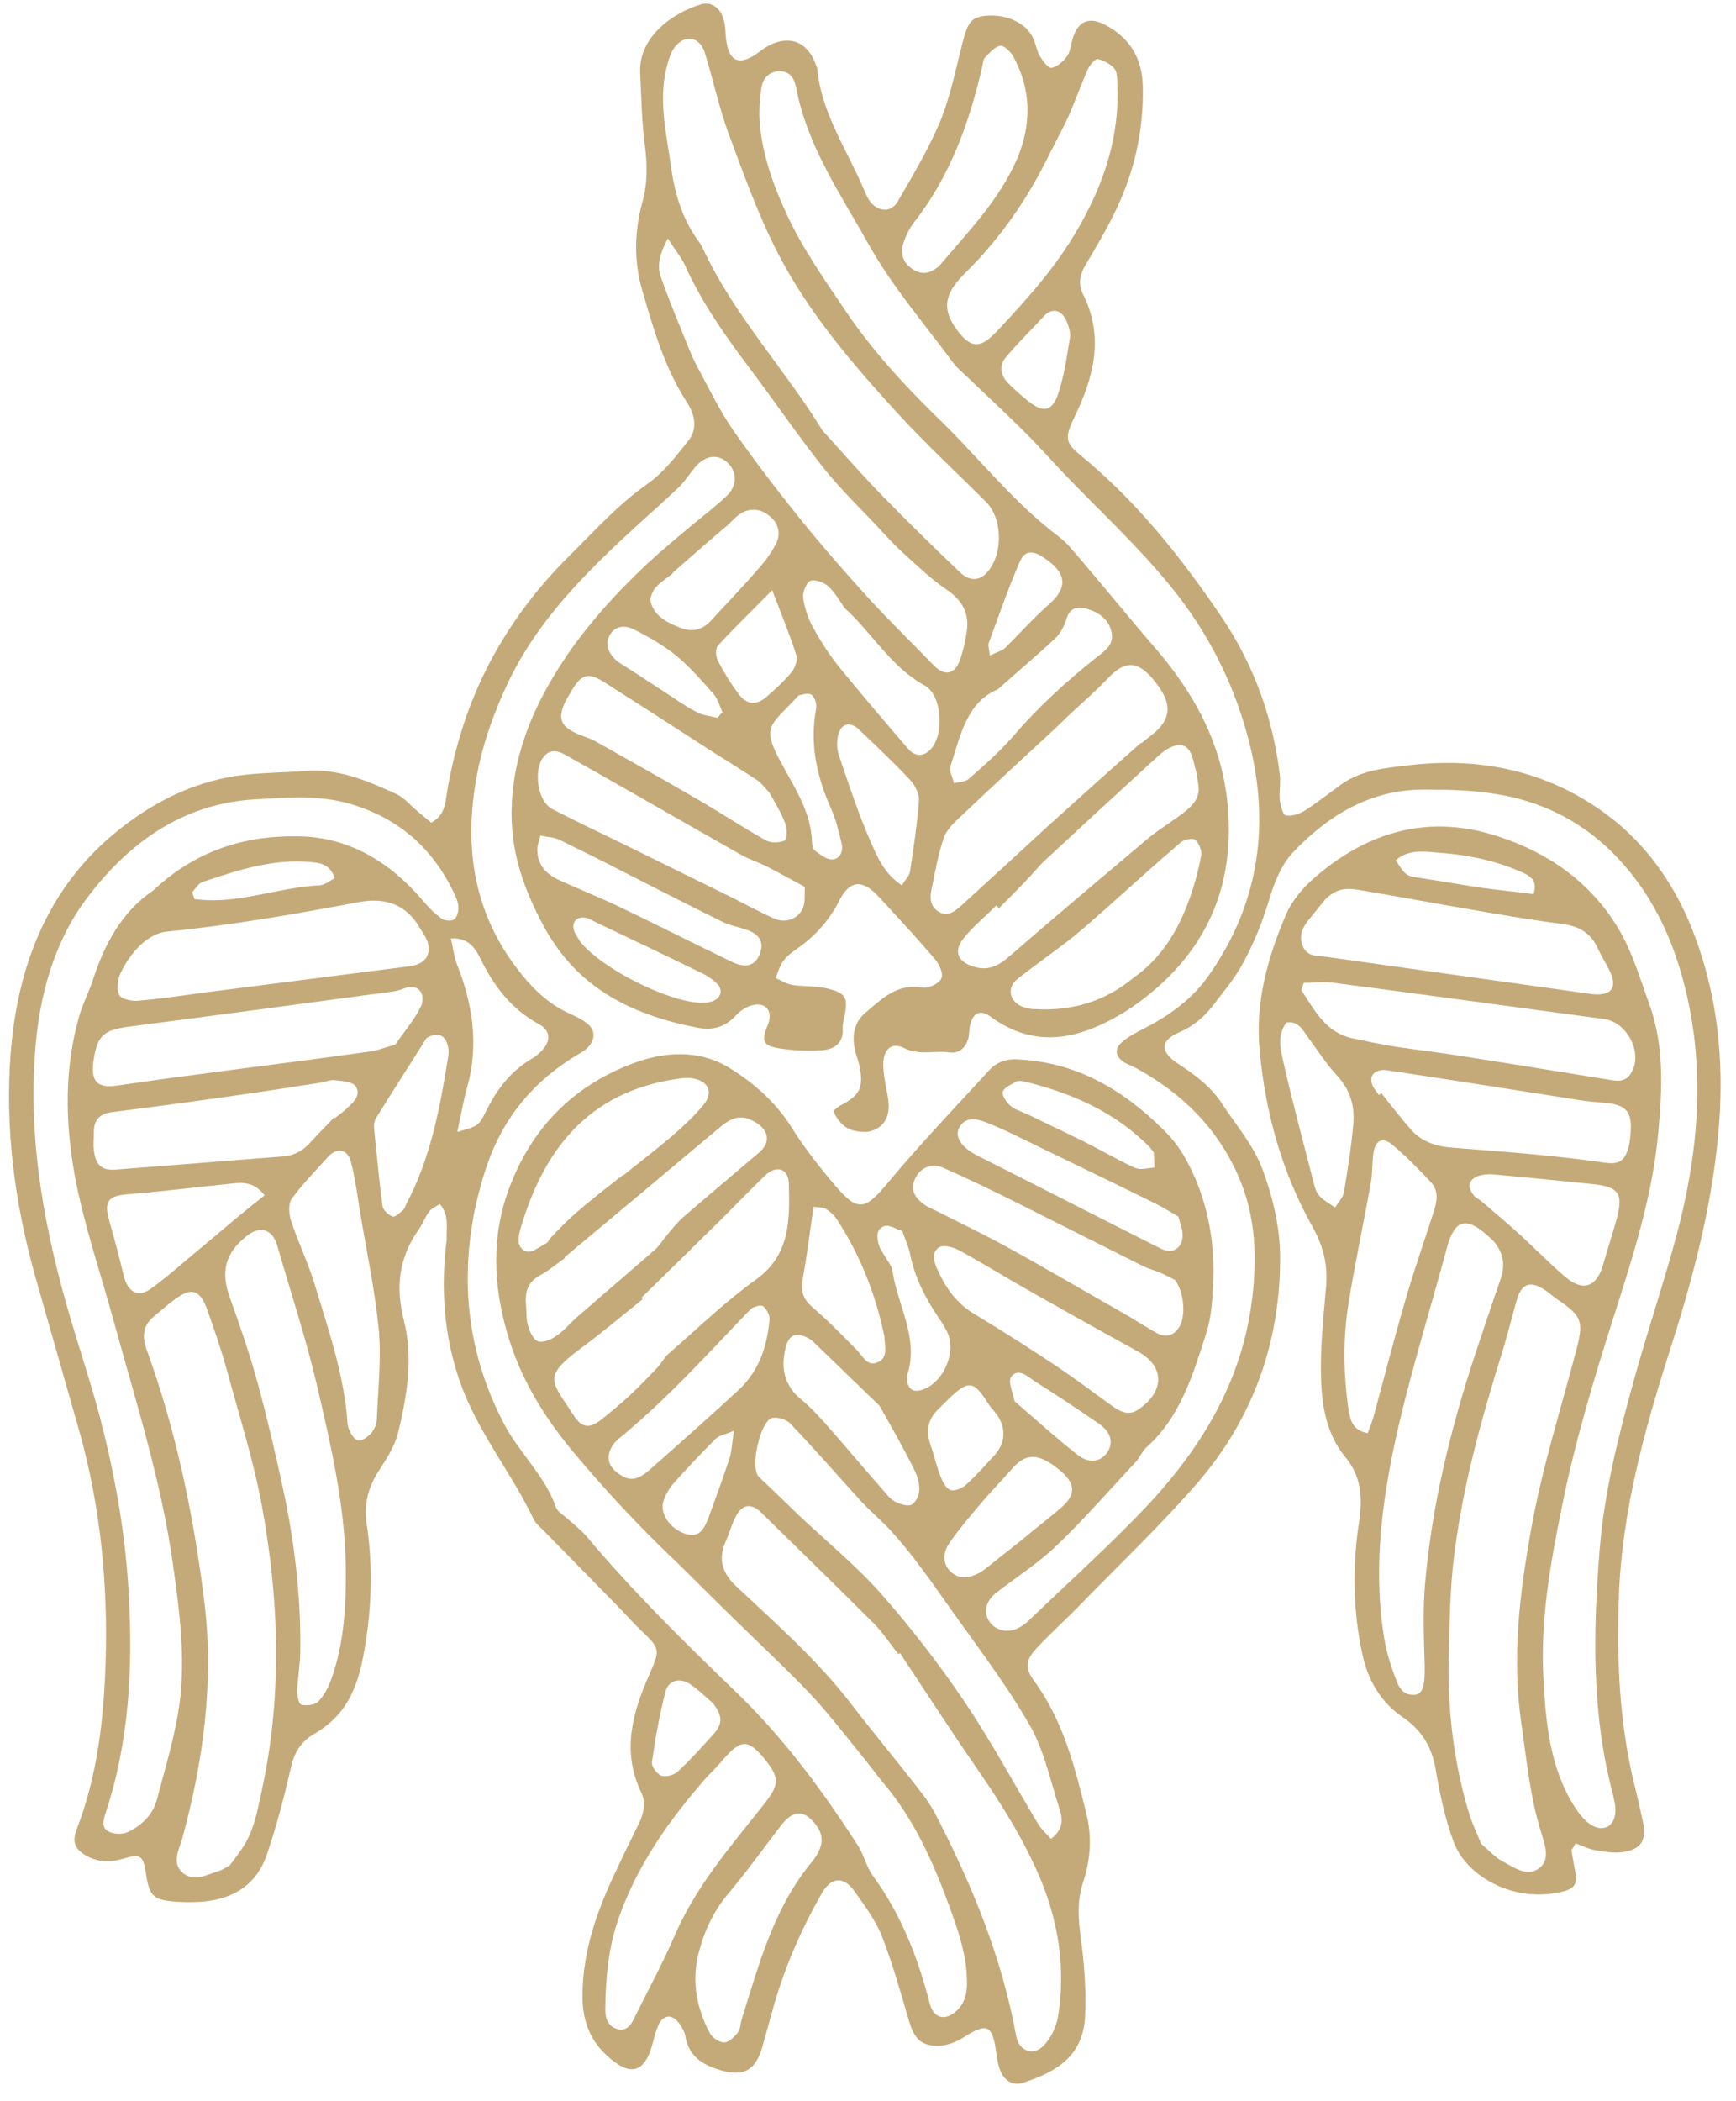 <svg width="81" height="98" viewBox="0 0 81 98" fill="none" xmlns="http://www.w3.org/2000/svg">
<path d="M20.523 56.168C20.328 56.292 20.116 56.381 20.01 56.54C19.815 56.806 19.709 57.125 19.514 57.391C18.612 58.685 18.452 60.031 18.842 61.591C19.284 63.292 19.001 65.064 18.594 66.765C18.435 67.457 18.01 68.094 17.62 68.697C17.16 69.441 16.983 70.203 17.107 71.072C17.426 73.18 17.337 75.272 16.93 77.363C16.788 78.107 16.541 78.869 16.151 79.489C15.797 80.056 15.249 80.552 14.682 80.871C14.01 81.261 13.726 81.775 13.567 82.484C13.248 83.866 12.895 85.231 12.434 86.56C11.974 87.889 10.93 88.562 9.549 88.704C9.16 88.74 8.753 88.74 8.363 88.722C7.124 88.651 6.965 88.491 6.788 87.269C6.682 86.595 6.54 86.471 5.832 86.684C5.213 86.879 4.629 86.897 4.044 86.578C3.478 86.259 3.354 85.922 3.584 85.319C4.558 82.803 4.841 80.162 4.929 77.522C5.036 73.925 4.699 70.345 3.726 66.854C3.036 64.409 2.328 61.963 1.637 59.517C0.681 56.097 0.221 52.606 0.504 49.062C0.823 45.11 2.186 41.513 5.301 38.908C7.089 37.419 9.178 36.356 11.585 36.126C12.452 36.037 13.319 36.037 14.187 35.966C15.744 35.824 17.107 36.409 18.47 37.029C18.859 37.207 19.143 37.561 19.479 37.845C19.691 38.022 19.904 38.199 20.116 38.376C20.718 38.075 20.771 37.526 20.842 37.047C21.178 34.992 21.78 33.025 22.718 31.164C23.709 29.215 25.001 27.478 26.559 25.936C27.745 24.767 28.842 23.526 30.241 22.551C30.966 22.037 31.533 21.293 32.099 20.584C32.577 20 32.418 19.344 32.046 18.759C31.002 17.146 30.488 15.339 29.957 13.514C29.568 12.149 29.603 10.785 29.975 9.42C30.223 8.534 30.205 7.648 30.081 6.726C29.94 5.61 29.922 4.494 29.869 3.377C29.798 1.729 31.391 0.595 32.701 0.205C33.179 0.063 33.604 0.347 33.763 0.914C33.869 1.251 33.834 1.64 33.904 1.995C34.046 2.828 34.471 3.04 35.197 2.58C35.444 2.42 35.657 2.225 35.922 2.101C36.86 1.64 37.639 1.959 38.029 2.916C38.064 3.023 38.117 3.111 38.135 3.218C38.33 5.309 39.533 6.992 40.312 8.853C40.4 9.048 40.489 9.261 40.613 9.42C41.002 9.899 41.586 9.916 41.887 9.402C42.595 8.18 43.321 6.957 43.87 5.663C44.33 4.529 44.578 3.306 44.879 2.119C45.144 1.038 45.303 0.808 45.994 0.737C46.949 0.648 47.87 1.056 48.206 1.782C48.33 2.048 48.365 2.349 48.507 2.597C48.649 2.828 48.896 3.182 49.056 3.164C49.321 3.129 49.604 2.863 49.781 2.633C49.941 2.42 49.958 2.101 50.047 1.818C50.295 0.967 50.826 0.754 51.605 1.18C52.72 1.782 53.286 2.721 53.322 3.997C53.375 6.142 52.897 8.18 51.923 10.093C51.534 10.873 51.091 11.617 50.649 12.362C50.383 12.805 50.295 13.248 50.525 13.709C51.534 15.711 51.038 17.589 50.135 19.45C49.675 20.407 49.693 20.655 50.419 21.24C53.056 23.402 55.145 26.042 57.038 28.842C58.508 31.04 59.393 33.485 59.711 36.126C59.764 36.516 59.676 36.923 59.711 37.313C59.747 37.579 59.853 38.004 59.994 38.04C60.26 38.093 60.614 37.969 60.862 37.827C61.464 37.437 62.03 36.994 62.614 36.569C63.552 35.913 64.667 35.824 65.729 35.7C69.269 35.275 72.561 36.055 75.34 38.288C76.827 39.493 77.978 41.088 78.757 42.877C80.137 46.085 80.491 49.452 80.172 52.907C79.854 56.434 78.933 59.837 77.854 63.186C76.686 66.854 75.677 70.575 75.535 74.456C75.429 77.433 75.553 80.411 76.278 83.335C76.42 83.902 76.544 84.469 76.668 85.036C76.827 85.869 76.562 86.276 75.712 86.4C75.305 86.454 74.845 86.383 74.438 86.312C74.119 86.259 73.818 86.099 73.517 85.993C73.446 86.099 73.393 86.205 73.323 86.312C73.376 86.631 73.429 86.967 73.499 87.304C73.606 87.871 73.482 88.102 72.898 88.243C70.65 88.793 68.42 87.552 67.818 85.904C67.411 84.805 67.181 83.671 66.986 82.537C66.809 81.492 66.331 80.712 65.481 80.127C64.419 79.418 63.835 78.39 63.57 77.185C63.127 75.147 63.092 73.074 63.41 71.019C63.57 69.92 63.552 68.892 62.756 67.953C61.924 66.943 61.676 65.631 61.641 64.373C61.587 62.938 61.747 61.484 61.871 60.049C61.959 59.039 61.764 58.171 61.251 57.249C59.817 54.697 59.039 51.915 58.773 48.991C58.561 46.758 59.145 44.685 59.994 42.682C60.278 42.009 60.826 41.371 61.393 40.893C63.871 38.766 66.703 37.969 69.889 39.014C72.243 39.776 74.19 41.141 75.482 43.267C76.154 44.366 76.526 45.66 76.969 46.882C77.659 48.814 77.553 50.816 77.376 52.801C77.11 55.778 76.19 58.614 75.287 61.449C74.349 64.391 73.464 67.332 72.862 70.363C72.331 72.968 71.871 75.591 72.013 78.249C72.119 80.304 72.296 82.395 73.429 84.221C73.641 84.557 73.889 84.894 74.207 85.107C74.827 85.514 75.376 85.178 75.376 84.433C75.376 84.185 75.305 83.937 75.252 83.689C74.261 79.95 74.331 76.158 74.632 72.347C74.845 69.618 75.517 66.978 76.243 64.355C76.862 62.123 77.606 59.925 78.208 57.692C79.199 54.006 79.571 50.267 78.721 46.492C78.137 43.888 77.057 41.531 75.11 39.652C73.641 38.234 71.836 37.366 69.836 37.047C68.703 36.852 67.535 36.834 66.366 36.834C63.924 36.852 61.977 38.04 60.366 39.723C59.817 40.29 59.463 41.141 59.233 41.92C58.897 43.037 58.472 44.1 57.906 45.093C57.552 45.713 57.074 46.28 56.631 46.865C56.207 47.414 55.711 47.857 55.056 48.141C54.136 48.53 54.1 49.044 54.95 49.611C55.746 50.125 56.508 50.692 57.021 51.49C57.676 52.482 58.49 53.439 58.897 54.52C59.375 55.796 59.711 57.196 59.729 58.543C59.764 62.53 58.49 66.145 55.888 69.158C54.136 71.178 52.171 73.039 50.312 74.953C49.711 75.573 49.056 76.158 48.454 76.796C47.852 77.416 47.781 77.77 48.259 78.426C49.622 80.287 50.171 82.484 50.702 84.664C50.95 85.692 50.879 86.772 50.543 87.783C50.242 88.686 50.312 89.555 50.436 90.459C50.596 91.646 50.684 92.851 50.631 94.038C50.543 95.952 49.25 96.661 47.746 97.157C47.268 97.317 46.879 97.069 46.684 96.625C46.578 96.36 46.525 96.076 46.489 95.793C46.312 94.446 46.064 94.339 44.949 95.048C44.613 95.261 44.153 95.438 43.763 95.438C42.967 95.438 42.648 95.084 42.418 94.286C42.029 92.975 41.657 91.628 41.161 90.352C40.861 89.59 40.347 88.899 39.869 88.226C39.374 87.517 38.79 87.552 38.347 88.314C37.427 89.927 36.683 91.61 36.152 93.4C35.958 94.091 35.763 94.8 35.568 95.491C35.232 96.661 34.612 96.909 33.444 96.519C32.648 96.253 32.117 95.828 31.975 94.977C31.94 94.765 31.816 94.57 31.692 94.393C31.356 93.932 30.931 93.967 30.701 94.517C30.524 94.924 30.471 95.367 30.311 95.757C29.975 96.608 29.444 96.749 28.718 96.218C27.639 95.438 27.161 94.428 27.178 93.046C27.196 90.937 27.887 89.058 28.771 87.216C29.108 86.489 29.462 85.78 29.816 85.054C30.046 84.575 30.152 84.079 29.904 83.583C29.002 81.687 29.515 79.879 30.294 78.125C30.789 76.99 30.825 76.92 29.94 76.087C29.603 75.768 29.285 75.413 28.966 75.077C27.745 73.836 26.541 72.596 25.32 71.355C25.161 71.196 24.984 71.054 24.895 70.859C23.851 68.679 22.276 66.783 21.461 64.462C20.7 62.282 20.559 60.067 20.842 57.816C20.824 57.249 20.966 56.7 20.523 56.168ZM38.878 51.827C38.967 51.756 39.073 51.649 39.197 51.578C40.099 51.118 40.294 50.763 40.117 49.789C40.064 49.505 39.94 49.239 39.887 48.956C39.745 48.318 39.852 47.697 40.365 47.255C41.126 46.617 41.852 45.855 43.038 46.067C43.321 46.12 43.816 45.89 43.923 45.642C44.029 45.411 43.816 44.951 43.604 44.72C42.755 43.728 41.87 42.771 40.984 41.814C40.223 40.999 39.639 41.052 39.144 42.044C38.719 42.877 38.135 43.551 37.409 44.1C37.126 44.313 36.79 44.508 36.577 44.791C36.383 45.022 36.312 45.341 36.188 45.624C36.436 45.73 36.683 45.89 36.949 45.943C37.48 46.032 38.046 45.979 38.56 46.103C39.48 46.315 39.586 46.546 39.392 47.467C39.356 47.644 39.303 47.822 39.321 47.999C39.356 48.654 38.931 48.938 38.4 48.991C37.763 49.044 37.09 49.009 36.453 48.92C35.586 48.796 35.498 48.584 35.834 47.786C36.064 47.201 35.763 46.758 35.161 46.882C34.86 46.935 34.559 47.13 34.347 47.361C33.816 47.946 33.197 48.087 32.471 47.928C29.444 47.325 26.913 46.085 25.355 43.179C24.453 41.495 23.869 39.865 23.869 37.933C23.886 35.31 24.842 33.042 26.223 30.916C27.338 29.215 28.701 27.708 30.188 26.308C30.878 25.67 31.604 25.068 32.329 24.465C32.86 24.022 33.409 23.615 33.904 23.136C34.4 22.675 34.4 22.02 33.958 21.594C33.515 21.169 32.931 21.222 32.453 21.772C32.17 22.108 31.94 22.48 31.621 22.782C30.718 23.632 29.798 24.43 28.895 25.28C26.825 27.23 24.895 29.303 23.674 31.908C23.107 33.113 22.63 34.407 22.346 35.7C21.585 39.227 21.975 42.541 24.346 45.465C24.984 46.244 25.674 46.882 26.594 47.29C26.86 47.414 27.125 47.538 27.355 47.715C27.745 47.999 27.798 48.389 27.515 48.761C27.373 48.956 27.143 49.097 26.913 49.222C24.913 50.427 23.497 52.11 22.736 54.325C22.488 55.034 22.293 55.778 22.134 56.523C21.461 59.978 21.868 63.292 23.532 66.446C24.24 67.793 25.426 68.839 25.939 70.31C26.01 70.522 26.276 70.664 26.471 70.841C26.771 71.107 27.09 71.355 27.355 71.656C29.497 74.208 31.851 76.53 34.258 78.851C36.489 80.978 38.33 83.459 40.011 86.064C40.312 86.507 40.418 87.091 40.737 87.517C42.047 89.307 42.825 91.309 43.374 93.436C43.551 94.162 44.1 94.304 44.648 93.79C45.109 93.347 45.144 92.78 45.109 92.177C45.056 91.079 44.702 90.051 44.33 89.023C43.569 86.932 42.684 84.912 41.232 83.193C40.861 82.75 40.524 82.271 40.153 81.828C39.374 80.871 38.63 79.897 37.781 78.993C36.506 77.664 35.144 76.406 33.834 75.112C32.878 74.173 31.94 73.216 30.966 72.294C29.515 70.877 28.152 69.406 26.842 67.846C25.497 66.251 24.435 64.568 23.798 62.619C23.072 60.368 22.877 58.047 23.639 55.761C24.63 52.854 26.541 50.763 29.426 49.647C30.966 49.044 32.612 48.938 34.046 49.824C35.161 50.515 36.188 51.401 36.931 52.589C37.533 53.545 38.223 54.431 38.949 55.282C40.029 56.558 40.365 56.452 41.427 55.176C42.931 53.368 44.56 51.667 46.153 49.93C46.471 49.576 46.896 49.399 47.41 49.416C50.188 49.523 52.383 50.816 54.295 52.713C54.755 53.156 55.145 53.705 55.446 54.29C56.313 55.956 56.667 57.781 56.614 59.642C56.578 60.51 56.543 61.396 56.277 62.211C55.658 64.143 55.074 66.11 53.481 67.527C53.304 67.687 53.198 67.953 53.038 68.148C51.799 69.477 50.613 70.841 49.303 72.1C48.454 72.915 47.427 73.57 46.489 74.297C45.994 74.687 45.87 75.201 46.153 75.626C46.454 76.087 47.056 76.211 47.587 75.909C47.781 75.803 47.941 75.661 48.1 75.502C49.746 73.925 51.445 72.383 53.038 70.753C55.782 67.953 57.87 64.763 58.401 60.758C58.667 58.72 58.614 56.7 57.746 54.786C56.755 52.571 55.127 50.994 53.038 49.842C52.844 49.736 52.631 49.665 52.454 49.558C52.029 49.275 51.976 48.92 52.383 48.584C52.684 48.336 53.056 48.141 53.41 47.963C54.578 47.361 55.64 46.599 56.401 45.5C58.649 42.31 59.233 38.766 58.384 35.027C57.729 32.174 56.437 29.551 54.578 27.301C53.074 25.458 51.304 23.827 49.64 22.091C49.02 21.435 48.419 20.762 47.781 20.124C46.755 19.113 45.71 18.139 44.666 17.146C44.595 17.076 44.525 16.987 44.454 16.898C43.126 15.091 41.657 13.407 40.542 11.422C39.215 9.048 37.657 6.815 37.144 4.068C37.055 3.643 36.843 3.306 36.347 3.324C35.887 3.342 35.604 3.643 35.533 4.068C35.444 4.6 35.409 5.149 35.444 5.699C35.568 7.24 36.099 8.693 36.736 10.058C37.48 11.653 38.524 13.124 39.515 14.595C40.701 16.331 42.117 17.891 43.622 19.362C45.587 21.24 47.25 23.42 49.445 25.068C49.817 25.351 50.1 25.741 50.419 26.096C51.569 27.442 52.684 28.825 53.852 30.171C55.676 32.28 56.968 34.584 57.269 37.419C57.658 41.265 56.348 44.313 53.304 46.634C53.021 46.847 52.72 47.06 52.401 47.255C50.383 48.459 48.348 48.974 46.224 47.432C45.746 47.077 45.41 47.237 45.268 47.804C45.215 48.017 45.233 48.247 45.179 48.442C45.056 48.867 44.772 49.151 44.312 49.097C43.604 48.991 42.896 49.257 42.17 48.885C41.639 48.619 41.268 48.903 41.215 49.523C41.197 49.842 41.25 50.178 41.303 50.498C41.356 50.852 41.462 51.206 41.462 51.578C41.48 52.27 41.091 52.695 40.471 52.801C39.675 52.819 39.232 52.589 38.878 51.827ZM7.16 41.531C9.142 39.67 11.443 38.961 13.939 39.014C16.311 39.05 18.222 40.237 19.744 42.027C19.992 42.328 20.275 42.612 20.594 42.842C20.736 42.948 21.037 42.984 21.178 42.895C21.32 42.806 21.39 42.541 21.39 42.346C21.39 42.133 21.302 41.92 21.213 41.725C20.222 39.599 18.629 38.181 16.364 37.508C14.859 37.065 13.355 37.207 11.832 37.295C8.434 37.508 5.921 39.404 4.027 41.938C2.505 43.976 1.814 46.51 1.637 49.097C1.319 53.351 2.097 57.48 3.301 61.538C3.814 63.274 4.398 64.993 4.823 66.748C5.443 69.246 5.868 71.781 6.009 74.368C6.204 77.841 6.027 81.243 4.929 84.575C4.823 84.894 4.717 85.266 5.071 85.443C5.337 85.567 5.726 85.585 5.974 85.461C6.611 85.16 7.142 84.646 7.319 83.955C7.726 82.413 8.204 80.871 8.399 79.294C8.646 77.168 8.363 75.041 8.062 72.915C7.514 69.051 6.328 65.348 5.301 61.609C4.682 59.34 3.903 57.107 3.478 54.786C3.036 52.287 3 49.806 3.708 47.361C3.867 46.812 4.151 46.28 4.328 45.73C4.876 44.029 5.708 42.505 7.16 41.531ZM69.11 86.01C69.482 86.329 69.747 86.631 70.101 86.826C70.632 87.109 71.252 87.57 71.8 87.162C72.349 86.772 72.084 86.064 71.924 85.532C71.393 83.866 71.234 82.13 70.986 80.411C70.526 77.292 70.915 74.244 71.464 71.213C71.96 68.467 72.809 65.791 73.517 63.097C73.907 61.644 73.853 61.414 72.615 60.581C72.438 60.457 72.278 60.297 72.101 60.191C71.393 59.712 70.986 59.872 70.756 60.687C70.544 61.449 70.349 62.229 70.119 62.991C69.11 66.216 68.207 69.459 67.818 72.826C67.659 74.191 67.641 75.573 67.605 76.955C67.517 79.507 67.782 82.023 68.508 84.469C68.667 85.018 68.915 85.532 69.11 86.01ZM10.717 87.021C10.877 86.808 11.071 86.56 11.248 86.294C11.815 85.514 11.992 84.575 12.187 83.654C13.178 79.188 13.036 74.704 12.222 70.257C11.832 68.13 11.16 66.039 10.594 63.948C10.328 62.973 9.992 61.998 9.655 61.059C9.337 60.173 8.93 60.049 8.204 60.581C7.85 60.829 7.531 61.13 7.195 61.396C6.682 61.821 6.611 62.317 6.841 62.955C8.222 66.748 9.036 70.7 9.531 74.687C9.992 78.444 9.496 82.13 8.505 85.762C8.346 86.312 7.992 86.914 8.54 87.375C9.054 87.8 9.638 87.464 10.186 87.286C10.328 87.251 10.487 87.145 10.717 87.021ZM38.365 20.07C39.427 21.24 40.259 22.197 41.144 23.101C42.33 24.323 43.551 25.511 44.772 26.68C45.215 27.106 45.657 27.106 46.011 26.751C46.808 25.936 46.808 24.217 46.011 23.42C44.648 22.055 43.25 20.762 41.94 19.344C39.781 16.987 37.692 14.559 36.241 11.706C35.338 9.934 34.666 8.038 33.975 6.177C33.533 4.954 33.267 3.678 32.878 2.438C32.648 1.711 31.94 1.587 31.48 2.208C31.267 2.473 31.179 2.863 31.09 3.2C30.718 4.759 31.108 6.301 31.32 7.843C31.497 9.101 31.869 10.306 32.666 11.352C32.701 11.405 32.736 11.476 32.772 11.547C34.258 14.736 36.701 17.324 38.365 20.07ZM41.993 77.115C41.976 77.132 41.94 77.15 41.923 77.168C41.533 76.689 41.197 76.158 40.772 75.732C39.038 73.996 37.267 72.277 35.515 70.558C35.073 70.132 34.666 70.15 34.365 70.682C34.152 71.054 34.046 71.497 33.869 71.887C33.497 72.72 33.674 73.358 34.365 74.013C36.241 75.768 38.17 77.469 39.745 79.525C40.807 80.907 41.923 82.236 42.985 83.618C43.25 83.955 43.498 84.327 43.693 84.717C45.374 87.978 46.755 91.344 47.41 94.96C47.533 95.668 48.188 95.934 48.684 95.438C49.02 95.101 49.268 94.588 49.357 94.127C49.728 91.929 49.41 89.767 48.578 87.729C47.817 85.886 46.755 84.203 45.622 82.555C44.365 80.747 43.197 78.922 41.993 77.115ZM31.161 11.121C30.754 11.883 30.648 12.433 30.842 12.947C31.25 14.098 31.727 15.232 32.188 16.367C32.312 16.668 32.453 16.969 32.612 17.253C33.108 18.174 33.568 19.131 34.152 19.982C35.144 21.417 36.206 22.799 37.285 24.146C38.33 25.44 39.427 26.698 40.542 27.921C41.516 28.984 42.542 29.977 43.533 31.004C44.064 31.571 44.56 31.483 44.808 30.738C44.949 30.331 45.038 29.906 45.109 29.463C45.233 28.63 44.914 28.027 44.206 27.531C43.462 27.035 42.808 26.397 42.135 25.794C41.71 25.404 41.321 24.979 40.931 24.554C40.082 23.65 39.197 22.799 38.436 21.843C37.267 20.372 36.206 18.812 35.073 17.306C33.869 15.711 32.719 14.098 31.904 12.255C31.727 11.936 31.48 11.635 31.161 11.121ZM11.514 57.657C10.505 58.454 10.293 59.323 10.717 60.51C11.195 61.839 11.655 63.168 12.027 64.533C12.47 66.163 12.859 67.829 13.213 69.477C13.744 71.958 14.045 74.474 14.01 77.026C14.01 77.646 13.886 78.249 13.868 78.869C13.868 79.099 13.939 79.507 14.063 79.525C14.293 79.578 14.682 79.542 14.841 79.383C15.107 79.117 15.302 78.745 15.443 78.373C16.063 76.671 16.151 74.899 16.134 73.127C16.098 70.203 15.426 67.368 14.771 64.55C14.257 62.371 13.549 60.244 12.93 58.082C12.7 57.338 12.133 57.161 11.514 57.657ZM69.694 57.905C69.623 57.834 69.517 57.728 69.411 57.639C68.402 56.735 67.871 56.895 67.517 58.188C66.773 60.953 65.924 63.682 65.269 66.464C64.526 69.689 64.048 72.95 64.561 76.264C64.65 76.866 64.809 77.469 65.021 78.036C65.198 78.479 65.304 79.082 65.977 79.064C66.402 79.046 66.49 78.621 66.473 77.682C66.437 76.423 66.384 75.147 66.49 73.889C66.809 70.221 67.676 66.677 68.827 63.186C69.216 62.016 69.606 60.847 70.013 59.677C70.243 59.021 70.154 58.454 69.694 57.905ZM49.038 85.78C49.622 85.337 49.587 84.859 49.445 84.416C49.003 83.051 48.702 81.562 47.976 80.358C46.755 78.266 45.25 76.353 43.87 74.368C43.498 73.836 43.108 73.305 42.719 72.791C42.347 72.312 41.958 71.834 41.551 71.391C41.108 70.912 40.613 70.505 40.17 70.026C39.073 68.821 38.011 67.598 36.878 66.411C36.701 66.216 36.276 66.092 36.029 66.145C35.462 66.305 35.002 68.431 35.391 68.874C35.409 68.91 35.444 68.927 35.462 68.945C36.064 69.512 36.666 70.097 37.25 70.664C38.56 71.904 39.976 73.056 41.161 74.403C42.542 75.98 43.834 77.646 45.002 79.383C46.259 81.243 47.321 83.228 48.472 85.142C48.631 85.373 48.808 85.532 49.038 85.78ZM53.233 34.655L53.251 34.673C53.445 34.513 53.658 34.354 53.852 34.194C54.56 33.592 54.667 32.971 54.171 32.192C54.065 32.014 53.923 31.837 53.782 31.66C53.056 30.809 52.472 30.827 51.711 31.625C51.091 32.28 50.401 32.865 49.746 33.485C49.569 33.663 49.392 33.84 49.197 34.017C47.764 35.346 46.33 36.657 44.914 38.004C44.578 38.323 44.188 38.66 44.047 39.067C43.763 39.847 43.639 40.68 43.462 41.495C43.374 41.903 43.409 42.31 43.816 42.541C44.259 42.789 44.578 42.487 44.879 42.222C46.224 40.999 47.551 39.776 48.879 38.553C50.312 37.26 51.764 35.949 53.233 34.655ZM29.922 60.545C29.94 60.563 29.957 60.599 29.975 60.616C28.984 61.414 28.01 62.229 27.002 62.973C25.285 64.267 25.762 64.462 26.789 66.057C27.161 66.624 27.532 66.641 28.064 66.216C28.488 65.879 28.913 65.525 29.302 65.171C29.78 64.728 30.223 64.267 30.665 63.806C30.86 63.593 31.002 63.31 31.214 63.133C32.559 61.963 33.834 60.722 35.267 59.695C36.896 58.525 36.843 56.877 36.807 55.229C36.79 54.485 36.223 54.343 35.692 54.839C35.02 55.495 34.365 56.168 33.71 56.824C32.453 58.064 31.196 59.305 29.922 60.545ZM61.835 41.956C61.676 42.151 61.375 42.523 61.074 42.895C60.791 43.25 60.596 43.622 60.773 44.1C60.968 44.632 61.428 44.579 61.853 44.632C65.942 45.199 70.03 45.784 74.119 46.351C74.225 46.368 74.331 46.386 74.438 46.386C75.181 46.422 75.447 46.067 75.146 45.376C74.969 44.986 74.721 44.614 74.544 44.224C74.225 43.533 73.694 43.214 72.933 43.108C71.676 42.948 70.42 42.736 69.181 42.523C67.287 42.204 65.393 41.85 63.499 41.531C62.986 41.442 62.437 41.353 61.835 41.956ZM19.444 43.055C18.771 42.098 17.833 41.885 16.753 42.08C13.762 42.647 10.788 43.161 7.761 43.462C7.337 43.498 6.876 43.781 6.558 44.082C6.168 44.455 5.85 44.915 5.62 45.411C5.478 45.695 5.443 46.138 5.567 46.422C5.655 46.599 6.115 46.705 6.416 46.687C7.425 46.599 8.416 46.457 9.425 46.315C12.647 45.908 15.886 45.482 19.107 45.075C19.815 44.986 20.151 44.561 19.939 43.905C19.815 43.604 19.603 43.338 19.444 43.055ZM18.452 48.725C18.859 48.123 19.32 47.591 19.62 46.989C19.904 46.422 19.55 45.819 18.824 46.12C18.523 46.244 18.187 46.28 17.868 46.315C13.921 46.847 9.974 47.379 6.027 47.892C4.823 48.052 4.54 48.3 4.363 49.487C4.221 50.444 4.54 50.781 5.478 50.639C6.629 50.48 7.779 50.303 8.912 50.161C11.673 49.789 14.434 49.452 17.196 49.062C17.62 49.009 18.01 48.849 18.452 48.725ZM60.826 45.855C60.791 45.961 60.755 46.085 60.72 46.191C61.34 47.13 61.853 48.176 63.127 48.442C63.8 48.584 64.472 48.725 65.145 48.832C66.225 48.991 67.305 49.115 68.367 49.292C70.65 49.647 72.933 50.019 75.216 50.391C75.606 50.462 75.942 50.391 76.137 50.001C76.65 49.08 75.907 47.68 74.845 47.538C70.614 46.971 66.384 46.386 62.154 45.837C61.729 45.784 61.269 45.837 60.826 45.855ZM44.719 15.481C45.321 16.243 45.746 16.26 46.489 15.481C47.905 13.974 49.268 12.468 50.312 10.643C51.516 8.552 52.242 6.372 52.136 3.926C52.118 3.678 52.136 3.359 51.994 3.2C51.817 2.987 51.498 2.81 51.215 2.757C51.091 2.739 50.843 3.04 50.755 3.235C50.436 3.962 50.171 4.706 49.852 5.433C49.534 6.124 49.162 6.78 48.826 7.471C47.834 9.455 46.56 11.245 44.967 12.805C44.029 13.744 43.94 14.488 44.719 15.481ZM35.692 82.076C34.913 81.12 34.577 81.12 33.745 82.076C33.515 82.36 33.25 82.608 33.002 82.874C31.267 84.841 29.763 86.95 28.878 89.448C28.382 90.848 28.258 92.266 28.241 93.719C28.241 94.127 28.347 94.534 28.825 94.658C29.267 94.765 29.462 94.428 29.621 94.091C30.258 92.798 30.949 91.54 31.515 90.21C32.506 87.96 34.099 86.117 35.604 84.221C36.347 83.281 36.418 82.98 35.692 82.076ZM15.585 52.128C15.603 52.145 15.62 52.163 15.62 52.163C15.815 52.004 16.027 51.862 16.204 51.685C16.505 51.419 16.859 51.065 16.594 50.675C16.452 50.462 15.974 50.427 15.638 50.391C15.426 50.356 15.213 50.462 15.001 50.498C13.709 50.692 12.434 50.905 11.142 51.082C9.178 51.366 7.195 51.632 5.23 51.88C4.664 51.951 4.381 52.234 4.381 52.801C4.381 53.085 4.345 53.386 4.381 53.669C4.469 54.378 4.77 54.627 5.46 54.556C8.027 54.361 10.576 54.148 13.142 53.953C13.726 53.918 14.169 53.669 14.541 53.227C14.877 52.854 15.249 52.5 15.585 52.128ZM26.347 58.649C26.347 58.667 26.364 58.667 26.364 58.685C25.975 58.95 25.621 59.269 25.214 59.482C24.647 59.783 24.488 60.244 24.541 60.847C24.577 61.166 24.541 61.52 24.63 61.821C24.718 62.105 24.878 62.495 25.09 62.566C25.338 62.654 25.709 62.495 25.957 62.317C26.311 62.087 26.594 61.733 26.913 61.449C28.117 60.404 29.32 59.376 30.524 58.33C30.772 58.117 30.931 57.834 31.143 57.586C31.373 57.32 31.604 57.019 31.869 56.788C33.037 55.778 34.241 54.768 35.427 53.758C35.94 53.315 35.887 52.783 35.338 52.411C34.701 51.986 34.241 52.039 33.586 52.589C31.179 54.609 28.771 56.629 26.347 58.649ZM64.331 51.082C64.366 51.047 64.419 51.029 64.455 50.994C64.897 51.561 65.34 52.128 65.818 52.677C66.296 53.227 66.933 53.457 67.641 53.528C68.933 53.634 70.243 53.723 71.535 53.847C72.65 53.953 73.765 54.077 74.862 54.237C75.517 54.325 75.8 54.184 75.978 53.545C76.048 53.297 76.066 53.049 76.084 52.801C76.154 51.88 75.871 51.543 74.951 51.454C74.526 51.419 74.084 51.383 73.659 51.313C70.721 50.852 67.8 50.391 64.862 49.948C64.756 49.93 64.65 49.913 64.543 49.913C64.03 49.948 63.853 50.267 64.083 50.728C64.154 50.834 64.26 50.958 64.331 51.082ZM46.613 42.364C46.578 42.328 46.542 42.293 46.489 42.239C45.976 42.753 45.41 43.214 44.967 43.764C44.454 44.401 44.702 44.898 45.498 45.11C46.117 45.288 46.578 45.057 47.073 44.632C49.215 42.771 51.374 40.964 53.534 39.138C54.065 38.695 54.667 38.341 55.198 37.933C55.605 37.614 55.994 37.26 55.923 36.675C55.87 36.214 55.764 35.736 55.623 35.293C55.446 34.761 55.109 34.637 54.614 34.867C54.383 34.974 54.189 35.133 53.994 35.31C52.206 36.941 50.419 38.589 48.649 40.237C48.472 40.414 48.312 40.609 48.135 40.804C47.64 41.336 47.126 41.85 46.613 42.364ZM15.284 53.989C14.718 54.627 14.098 55.247 13.602 55.938C13.443 56.168 13.479 56.647 13.585 56.966C13.903 57.923 14.346 58.844 14.647 59.801C15.266 61.839 15.974 63.877 16.187 66.021C16.204 66.234 16.204 66.482 16.275 66.659C16.364 66.872 16.523 67.155 16.7 67.191C16.895 67.226 17.16 67.031 17.32 66.854C17.479 66.677 17.585 66.393 17.585 66.163C17.638 64.781 17.797 63.398 17.674 62.034C17.497 60.209 17.107 58.383 16.806 56.576C16.682 55.796 16.576 54.999 16.381 54.219C16.222 53.599 15.726 53.492 15.284 53.989ZM63.818 66.854C63.924 66.553 64.03 66.305 64.101 66.039C64.596 64.231 65.057 62.406 65.588 60.599C65.977 59.252 66.455 57.905 66.88 56.576C67.039 56.08 67.163 55.566 66.756 55.14C66.189 54.538 65.605 53.935 64.968 53.404C64.508 53.014 64.172 53.191 64.083 53.794C64.012 54.254 64.048 54.733 63.959 55.194C63.623 57.072 63.216 58.95 62.915 60.847C62.649 62.495 62.685 64.16 62.933 65.826C63.021 66.251 63.092 66.712 63.818 66.854ZM54.826 59.712C54.702 59.642 54.454 59.517 54.189 59.393C53.888 59.269 53.569 59.181 53.286 59.039C51.339 58.064 49.41 57.09 47.463 56.115C46.33 55.548 45.197 54.999 44.029 54.485C43.445 54.219 42.914 54.485 42.684 55.016C42.489 55.459 42.631 55.849 43.144 56.204C43.285 56.31 43.462 56.381 43.622 56.452C44.737 57.019 45.887 57.568 46.985 58.171C48.79 59.163 50.56 60.209 52.348 61.219C52.879 61.52 53.392 61.857 53.923 62.158C54.313 62.388 54.684 62.371 54.968 61.981C55.339 61.555 55.286 60.315 54.826 59.712ZM52.897 45.606C54.189 44.703 54.985 43.391 55.516 41.885C55.746 41.247 55.923 40.574 56.047 39.9C56.083 39.67 55.941 39.333 55.764 39.174C55.658 39.085 55.251 39.156 55.092 39.298C53.906 40.308 52.755 41.353 51.605 42.381C51.091 42.824 50.596 43.285 50.065 43.71C49.215 44.384 48.312 45.004 47.463 45.677C47.002 46.05 47.073 46.634 47.604 46.918C47.817 47.024 48.082 47.077 48.33 47.077C50.029 47.166 51.551 46.723 52.897 45.606ZM37.551 41.371C36.913 41.034 36.383 40.733 35.834 40.45C35.427 40.237 34.967 40.095 34.559 39.865C31.834 38.323 29.108 36.746 26.364 35.204C26.01 35.009 25.674 34.956 25.391 35.275C24.86 35.86 25.072 37.384 25.762 37.738C26.825 38.288 27.904 38.802 28.966 39.316C30.683 40.166 32.4 40.999 34.117 41.85C34.789 42.186 35.462 42.558 36.152 42.86C36.648 43.072 37.214 42.877 37.444 42.399C37.586 42.115 37.533 41.743 37.551 41.371ZM29.055 54.821L29.072 54.839C29.834 54.219 30.612 53.634 31.356 52.996C31.869 52.553 32.382 52.075 32.825 51.543C33.303 50.958 33.055 50.427 32.312 50.303C32.099 50.267 31.869 50.285 31.657 50.32C27.355 50.923 25.32 53.758 24.276 57.355C24.169 57.728 24.099 58.242 24.577 58.383C24.824 58.454 25.196 58.153 25.497 57.993C25.585 57.94 25.621 57.816 25.692 57.745C26.063 57.355 26.435 56.966 26.842 56.611C27.568 55.973 28.311 55.406 29.055 54.821ZM35.887 36.959C35.675 36.746 35.551 36.551 35.374 36.427C34.648 35.949 33.922 35.488 33.179 35.027C31.533 33.964 29.887 32.9 28.241 31.855C27.444 31.341 27.143 31.43 26.665 32.227C26.559 32.422 26.435 32.599 26.347 32.794C26.028 33.503 26.17 33.875 26.86 34.194C27.196 34.354 27.55 34.442 27.851 34.619C29.497 35.541 31.126 36.462 32.772 37.419C33.763 38.004 34.736 38.642 35.745 39.209C35.975 39.333 36.383 39.316 36.613 39.209C36.719 39.156 36.736 38.66 36.648 38.447C36.453 37.898 36.135 37.402 35.887 36.959ZM53.233 65.667C54.366 64.816 54.295 63.7 53.091 63.044C51.445 62.14 49.799 61.219 48.171 60.297C47.038 59.659 45.923 58.968 44.79 58.348C44.507 58.188 44.029 58.047 43.816 58.188C43.427 58.437 43.586 58.915 43.763 59.269C44.135 60.102 44.648 60.811 45.48 61.307C46.772 62.087 48.047 62.902 49.303 63.735C50.171 64.32 51.003 64.94 51.852 65.56C52.437 65.986 52.791 66.021 53.233 65.667ZM38.082 85.142C37.533 84.416 37.02 84.416 36.453 85.142C35.621 86.223 34.825 87.34 33.94 88.385C33.25 89.218 32.825 90.175 32.577 91.185C32.276 92.461 32.506 93.701 33.126 94.853C33.232 95.066 33.568 95.279 33.798 95.279C34.028 95.261 34.276 95.013 34.435 94.8C34.559 94.641 34.542 94.393 34.612 94.18C35.427 91.593 36.117 88.952 37.922 86.808C38.029 86.666 38.135 86.507 38.206 86.347C38.418 85.922 38.365 85.514 38.082 85.142ZM43.816 12.415C45.144 10.838 46.613 9.349 47.445 7.435C48.135 5.84 48.135 4.175 47.268 2.615C47.144 2.402 46.825 2.101 46.666 2.137C46.401 2.19 46.171 2.473 45.958 2.686C45.87 2.775 45.87 2.952 45.834 3.094C45.233 5.716 44.33 8.233 42.631 10.395C42.401 10.696 42.224 11.086 42.117 11.458C41.993 11.972 42.241 12.379 42.701 12.627C43.126 12.84 43.48 12.698 43.816 12.415ZM68.809 55.814C68.88 55.867 68.986 55.938 69.11 56.026C69.729 56.558 70.367 57.09 70.986 57.657C71.676 58.295 72.331 58.968 73.039 59.571C73.853 60.262 74.491 60.049 74.792 59.021C75.004 58.259 75.269 57.497 75.464 56.735C75.73 55.69 75.5 55.371 74.402 55.247C72.827 55.087 71.252 54.928 69.676 54.786C69.464 54.768 69.234 54.786 69.039 54.839C68.508 54.999 68.42 55.371 68.809 55.814ZM12.346 55.761C11.797 55.052 11.213 55.176 10.647 55.229C9.107 55.389 7.549 55.583 6.009 55.708C5.071 55.778 4.841 56.009 5.089 56.913C5.337 57.781 5.567 58.649 5.779 59.535C5.974 60.279 6.434 60.545 7.036 60.12C7.938 59.464 8.77 58.702 9.638 57.993C10.222 57.515 10.788 57.019 11.372 56.54C11.673 56.292 11.974 56.062 12.346 55.761ZM41.038 65.578C39.958 64.533 38.984 63.593 37.993 62.636C37.887 62.53 37.763 62.441 37.639 62.388C37.144 62.14 36.807 62.282 36.666 62.831C36.418 63.788 36.577 64.621 37.374 65.277C37.763 65.596 38.117 65.968 38.453 66.34C39.392 67.403 40.294 68.484 41.232 69.548C41.392 69.743 41.569 69.955 41.781 70.061C42.011 70.168 42.365 70.292 42.542 70.186C42.737 70.079 42.896 69.725 42.896 69.477C42.896 69.158 42.79 68.821 42.648 68.537C42.135 67.51 41.569 66.517 41.038 65.578ZM35.108 61.006C34.984 61.13 34.931 61.166 34.878 61.219C32.931 63.257 31.037 65.348 28.842 67.138C28.789 67.191 28.736 67.244 28.683 67.297C28.241 67.846 28.311 68.378 28.895 68.768C29.391 69.105 29.745 69.069 30.347 68.537C31.727 67.315 33.108 66.092 34.453 64.852C35.409 63.965 35.798 62.814 35.905 61.555C35.922 61.343 35.763 61.059 35.604 60.935C35.498 60.847 35.214 60.971 35.108 61.006ZM46.56 32.156C45.126 32.741 44.808 34.3 44.347 35.754C44.277 35.966 44.454 36.267 44.507 36.533C44.737 36.48 45.038 36.48 45.197 36.338C45.905 35.718 46.613 35.098 47.233 34.389C48.419 33.007 49.746 31.784 51.162 30.668C51.587 30.331 52.012 30.047 51.852 29.445C51.711 28.86 51.251 28.559 50.702 28.399C50.277 28.275 49.923 28.346 49.764 28.86C49.657 29.197 49.48 29.551 49.233 29.782C48.419 30.544 47.551 31.27 46.56 32.156ZM39.409 28.364C39.161 28.009 38.949 27.62 38.63 27.336C38.418 27.159 37.993 26.999 37.798 27.106C37.604 27.212 37.427 27.655 37.48 27.921C37.551 28.417 37.728 28.913 37.975 29.338C38.33 29.977 38.719 30.579 39.179 31.146C40.206 32.404 41.268 33.645 42.33 34.885C42.578 35.187 42.914 35.346 43.285 35.08C44.082 34.513 44.011 32.44 43.144 31.979C41.551 31.093 40.684 29.516 39.409 28.364ZM54.985 56.753C54.614 56.54 54.277 56.328 53.923 56.151C52.206 55.3 50.472 54.467 48.755 53.634C47.834 53.191 46.949 52.73 46.011 52.358C45.604 52.199 45.056 52.057 44.755 52.606C44.542 52.996 44.825 53.457 45.427 53.811C45.498 53.847 45.551 53.882 45.622 53.918C48.472 55.353 51.304 56.806 54.153 58.242C54.702 58.525 55.18 58.242 55.18 57.604C55.18 57.338 55.056 57.054 54.985 56.753ZM25.214 38.979C25.143 39.262 25.072 39.422 25.072 39.599C25.055 40.308 25.444 40.751 26.046 41.034C26.966 41.46 27.904 41.832 28.807 42.257C30.595 43.108 32.365 44.012 34.17 44.88C34.843 45.199 35.285 45.022 35.48 44.419C35.639 43.888 35.409 43.551 34.736 43.338C34.4 43.232 34.028 43.161 33.71 43.002C32.152 42.239 30.612 41.442 29.072 40.662C28.081 40.148 27.072 39.652 26.063 39.156C25.816 39.05 25.515 39.05 25.214 38.979ZM31.391 26.716L31.409 26.733C31.126 26.964 30.807 27.159 30.577 27.425C30.435 27.602 30.311 27.903 30.364 28.098C30.559 28.789 31.196 29.073 31.798 29.303C32.312 29.498 32.789 29.374 33.179 28.949C33.887 28.169 34.612 27.425 35.303 26.627C35.639 26.255 35.958 25.848 36.188 25.404C36.471 24.89 36.312 24.377 35.887 24.058C35.444 23.703 34.949 23.686 34.489 24.005C34.312 24.128 34.17 24.288 34.011 24.448C33.126 25.192 32.258 25.954 31.391 26.716ZM21.337 52.801C22.293 52.535 22.329 52.553 22.7 51.791C23.196 50.799 23.851 49.948 24.824 49.381C24.984 49.292 25.125 49.168 25.249 49.044C25.709 48.584 25.709 48.087 25.161 47.786C23.851 47.077 23.037 45.996 22.399 44.685C22.169 44.242 21.868 43.728 21.037 43.781C21.143 44.206 21.178 44.596 21.302 44.933C22.045 46.794 22.346 48.69 21.815 50.657C21.621 51.33 21.514 52.004 21.337 52.801ZM19.904 48.424C19.107 49.682 18.311 50.923 17.532 52.181C17.443 52.323 17.443 52.535 17.461 52.713C17.585 53.9 17.691 55.087 17.851 56.275C17.886 56.469 18.134 56.682 18.328 56.753C18.452 56.788 18.665 56.558 18.824 56.434C18.895 56.363 18.913 56.239 18.966 56.151C20.081 54.042 20.523 51.72 20.895 49.399C20.93 49.222 20.948 49.027 20.913 48.867C20.806 48.265 20.417 48.123 19.904 48.424ZM60.03 47.697C59.552 48.318 59.764 49.009 59.906 49.647C60.331 51.508 60.826 53.351 61.304 55.211C61.357 55.424 61.428 55.654 61.57 55.796C61.764 56.009 62.048 56.151 62.295 56.328C62.437 56.097 62.649 55.885 62.703 55.637C62.88 54.573 63.056 53.492 63.145 52.411C63.216 51.614 63.003 50.852 62.419 50.214C61.906 49.665 61.499 49.027 61.056 48.424C60.791 48.087 60.632 47.627 60.03 47.697ZM47.746 71.781C48.33 71.284 48.932 70.841 49.516 70.327C50.206 69.725 50.188 69.229 49.498 68.626C49.303 68.467 49.109 68.307 48.879 68.183C48.224 67.811 47.764 67.917 47.25 68.484C46.772 69.034 46.259 69.548 45.799 70.097C45.286 70.7 44.772 71.302 44.312 71.958C43.94 72.489 44.011 73.021 44.383 73.34C44.808 73.712 45.25 73.606 45.693 73.375C45.887 73.269 46.047 73.127 46.224 72.986C46.719 72.596 47.233 72.188 47.746 71.781ZM42.082 41.3C42.241 41.034 42.418 40.875 42.454 40.68C42.631 39.564 42.79 38.465 42.878 37.348C42.896 37.029 42.701 36.64 42.471 36.392C41.71 35.576 40.896 34.814 40.082 34.035C39.675 33.645 39.25 33.733 39.108 34.283C39.038 34.584 39.038 34.938 39.144 35.24C39.622 36.64 40.082 38.057 40.684 39.404C40.967 40.024 41.268 40.769 42.082 41.3ZM37.958 56.292C37.781 57.55 37.639 58.649 37.444 59.73C37.338 60.315 37.533 60.669 37.975 61.041C38.684 61.644 39.338 62.335 39.993 62.991C40.259 63.274 40.471 63.753 40.931 63.558C41.445 63.363 41.285 62.831 41.268 62.406C41.268 62.335 41.25 62.264 41.232 62.193C40.825 60.297 40.117 58.525 39.055 56.895C38.914 56.682 38.719 56.505 38.507 56.381C38.347 56.31 38.117 56.328 37.958 56.292ZM36.029 27.531C35.037 28.541 34.241 29.303 33.497 30.118C33.373 30.26 33.391 30.632 33.497 30.827C33.781 31.376 34.099 31.89 34.471 32.386C34.843 32.883 35.303 32.918 35.781 32.493C36.188 32.138 36.595 31.766 36.931 31.359C37.09 31.164 37.232 30.792 37.161 30.579C36.86 29.622 36.471 28.701 36.029 27.531ZM46.153 65.543C45.427 64.373 45.197 64.355 44.224 65.295C44.064 65.454 43.923 65.596 43.763 65.755C43.268 66.234 43.197 66.801 43.427 67.439C43.604 67.917 43.693 68.413 43.887 68.874C43.976 69.122 44.153 69.441 44.347 69.512C44.56 69.565 44.914 69.424 45.091 69.246C45.569 68.821 45.994 68.325 46.436 67.846C46.896 67.315 46.949 66.677 46.56 66.057C46.436 65.879 46.277 65.72 46.153 65.543ZM37.267 32.44C35.887 33.928 35.48 33.84 36.542 35.754C37.144 36.852 37.852 37.951 37.887 39.28C37.887 39.422 37.94 39.617 38.029 39.688C38.276 39.865 38.56 40.095 38.825 40.095C39.197 40.078 39.356 39.705 39.268 39.351C39.144 38.819 39.02 38.288 38.807 37.791C38.117 36.267 37.763 34.708 38.082 33.042C38.117 32.847 38.011 32.493 37.852 32.404C37.692 32.298 37.391 32.422 37.267 32.44ZM53.835 53.758C53.675 53.563 53.658 53.528 53.64 53.51C52.012 51.862 49.976 50.976 47.764 50.444C47.657 50.427 47.533 50.409 47.445 50.444C47.215 50.586 46.861 50.71 46.79 50.923C46.737 51.1 46.967 51.437 47.162 51.596C47.41 51.791 47.746 51.88 48.029 52.022C48.879 52.429 49.728 52.837 50.56 53.244C51.374 53.652 52.153 54.113 52.968 54.485C53.215 54.591 53.569 54.485 53.87 54.467C53.852 54.166 53.835 53.882 53.835 53.758ZM42.1 57.426C41.834 57.355 41.516 57.125 41.268 57.196C40.843 57.338 40.914 57.763 41.02 58.117C41.073 58.295 41.197 58.437 41.285 58.596C41.409 58.826 41.604 59.039 41.639 59.269C41.87 60.9 42.896 62.406 42.33 64.143C42.294 64.231 42.312 64.355 42.33 64.462C42.401 64.816 42.613 64.94 42.967 64.852C44.029 64.55 44.684 63.026 44.153 62.052C44.047 61.857 43.94 61.679 43.816 61.502C43.179 60.563 42.666 59.571 42.454 58.454C42.383 58.135 42.241 57.834 42.1 57.426ZM27.055 43.905C28.028 45.163 31.143 46.723 32.666 46.776C32.843 46.776 33.037 46.776 33.197 46.723C33.621 46.599 33.763 46.191 33.462 45.89C33.214 45.642 32.878 45.447 32.559 45.305C31.002 44.543 29.426 43.799 27.869 43.055C27.709 42.984 27.55 42.877 27.373 42.824C26.931 42.718 26.648 43.002 26.789 43.427C26.878 43.639 27.019 43.817 27.055 43.905ZM48.719 14.736C48.118 15.392 47.48 16.012 46.914 16.686C46.613 17.058 46.684 17.519 47.038 17.873C47.321 18.157 47.622 18.422 47.923 18.67C48.649 19.273 49.091 19.22 49.374 18.369C49.657 17.519 49.781 16.615 49.923 15.746C49.959 15.516 49.87 15.25 49.781 15.02C49.551 14.453 49.109 14.329 48.719 14.736ZM33.267 79.454C32.984 79.223 32.63 78.851 32.205 78.568C31.727 78.249 31.196 78.373 31.055 78.904C30.772 79.985 30.577 81.084 30.418 82.201C30.382 82.395 30.665 82.767 30.86 82.838C31.073 82.909 31.444 82.803 31.621 82.644C32.205 82.112 32.736 81.509 33.267 80.924C33.727 80.428 33.727 80.056 33.267 79.454ZM33.48 33.485C33.55 33.397 33.621 33.308 33.71 33.219C33.586 32.954 33.497 32.635 33.32 32.404C32.772 31.784 32.223 31.146 31.586 30.614C30.984 30.118 30.276 29.711 29.568 29.356C29.214 29.179 28.754 29.161 28.488 29.569C28.205 29.994 28.364 30.419 28.701 30.756C28.878 30.933 29.108 31.04 29.32 31.181C29.887 31.554 30.471 31.926 31.037 32.298C31.515 32.617 31.993 32.954 32.506 33.219C32.789 33.379 33.143 33.397 33.48 33.485ZM46.188 30.579C46.507 30.419 46.737 30.366 46.879 30.242C47.569 29.569 48.224 28.825 48.95 28.187C49.834 27.407 49.781 26.733 48.719 26.025C48.171 25.652 47.799 25.67 47.569 26.237C47.038 27.46 46.595 28.736 46.135 29.994C46.082 30.083 46.153 30.242 46.188 30.579ZM34.241 66.748C33.816 66.925 33.55 66.96 33.391 67.12C32.736 67.775 32.081 68.467 31.462 69.158C31.25 69.388 31.073 69.689 30.966 69.991C30.754 70.575 31.25 71.32 31.975 71.55C32.506 71.71 32.789 71.532 33.055 70.806C33.391 69.884 33.727 68.981 34.028 68.059C34.152 67.687 34.152 67.315 34.241 66.748ZM47.339 65.365C48.365 66.251 49.303 67.102 50.295 67.882C50.843 68.307 51.41 68.183 51.693 67.705C51.959 67.262 51.817 66.783 51.268 66.411C50.295 65.738 49.303 65.082 48.295 64.444C47.958 64.231 47.516 63.771 47.179 64.231C47.02 64.444 47.268 64.993 47.339 65.365ZM8.965 41.619C9.001 41.725 9.036 41.832 9.071 41.938C11.054 42.222 12.948 41.389 14.912 41.3C15.16 41.282 15.39 41.088 15.62 40.964C15.408 40.343 14.983 40.255 14.541 40.219C12.753 40.042 11.107 40.591 9.461 41.141C9.266 41.194 9.124 41.46 8.965 41.619ZM65.127 40.131C65.605 40.875 65.605 40.857 66.296 40.964C67.269 41.105 68.225 41.282 69.198 41.424C69.977 41.531 70.756 41.602 71.552 41.708C71.765 41.07 71.393 40.857 70.986 40.68C69.676 40.095 68.296 39.847 66.88 39.758C66.278 39.705 65.641 39.67 65.127 40.131Z" fill="#C5AA79"/>
</svg>

